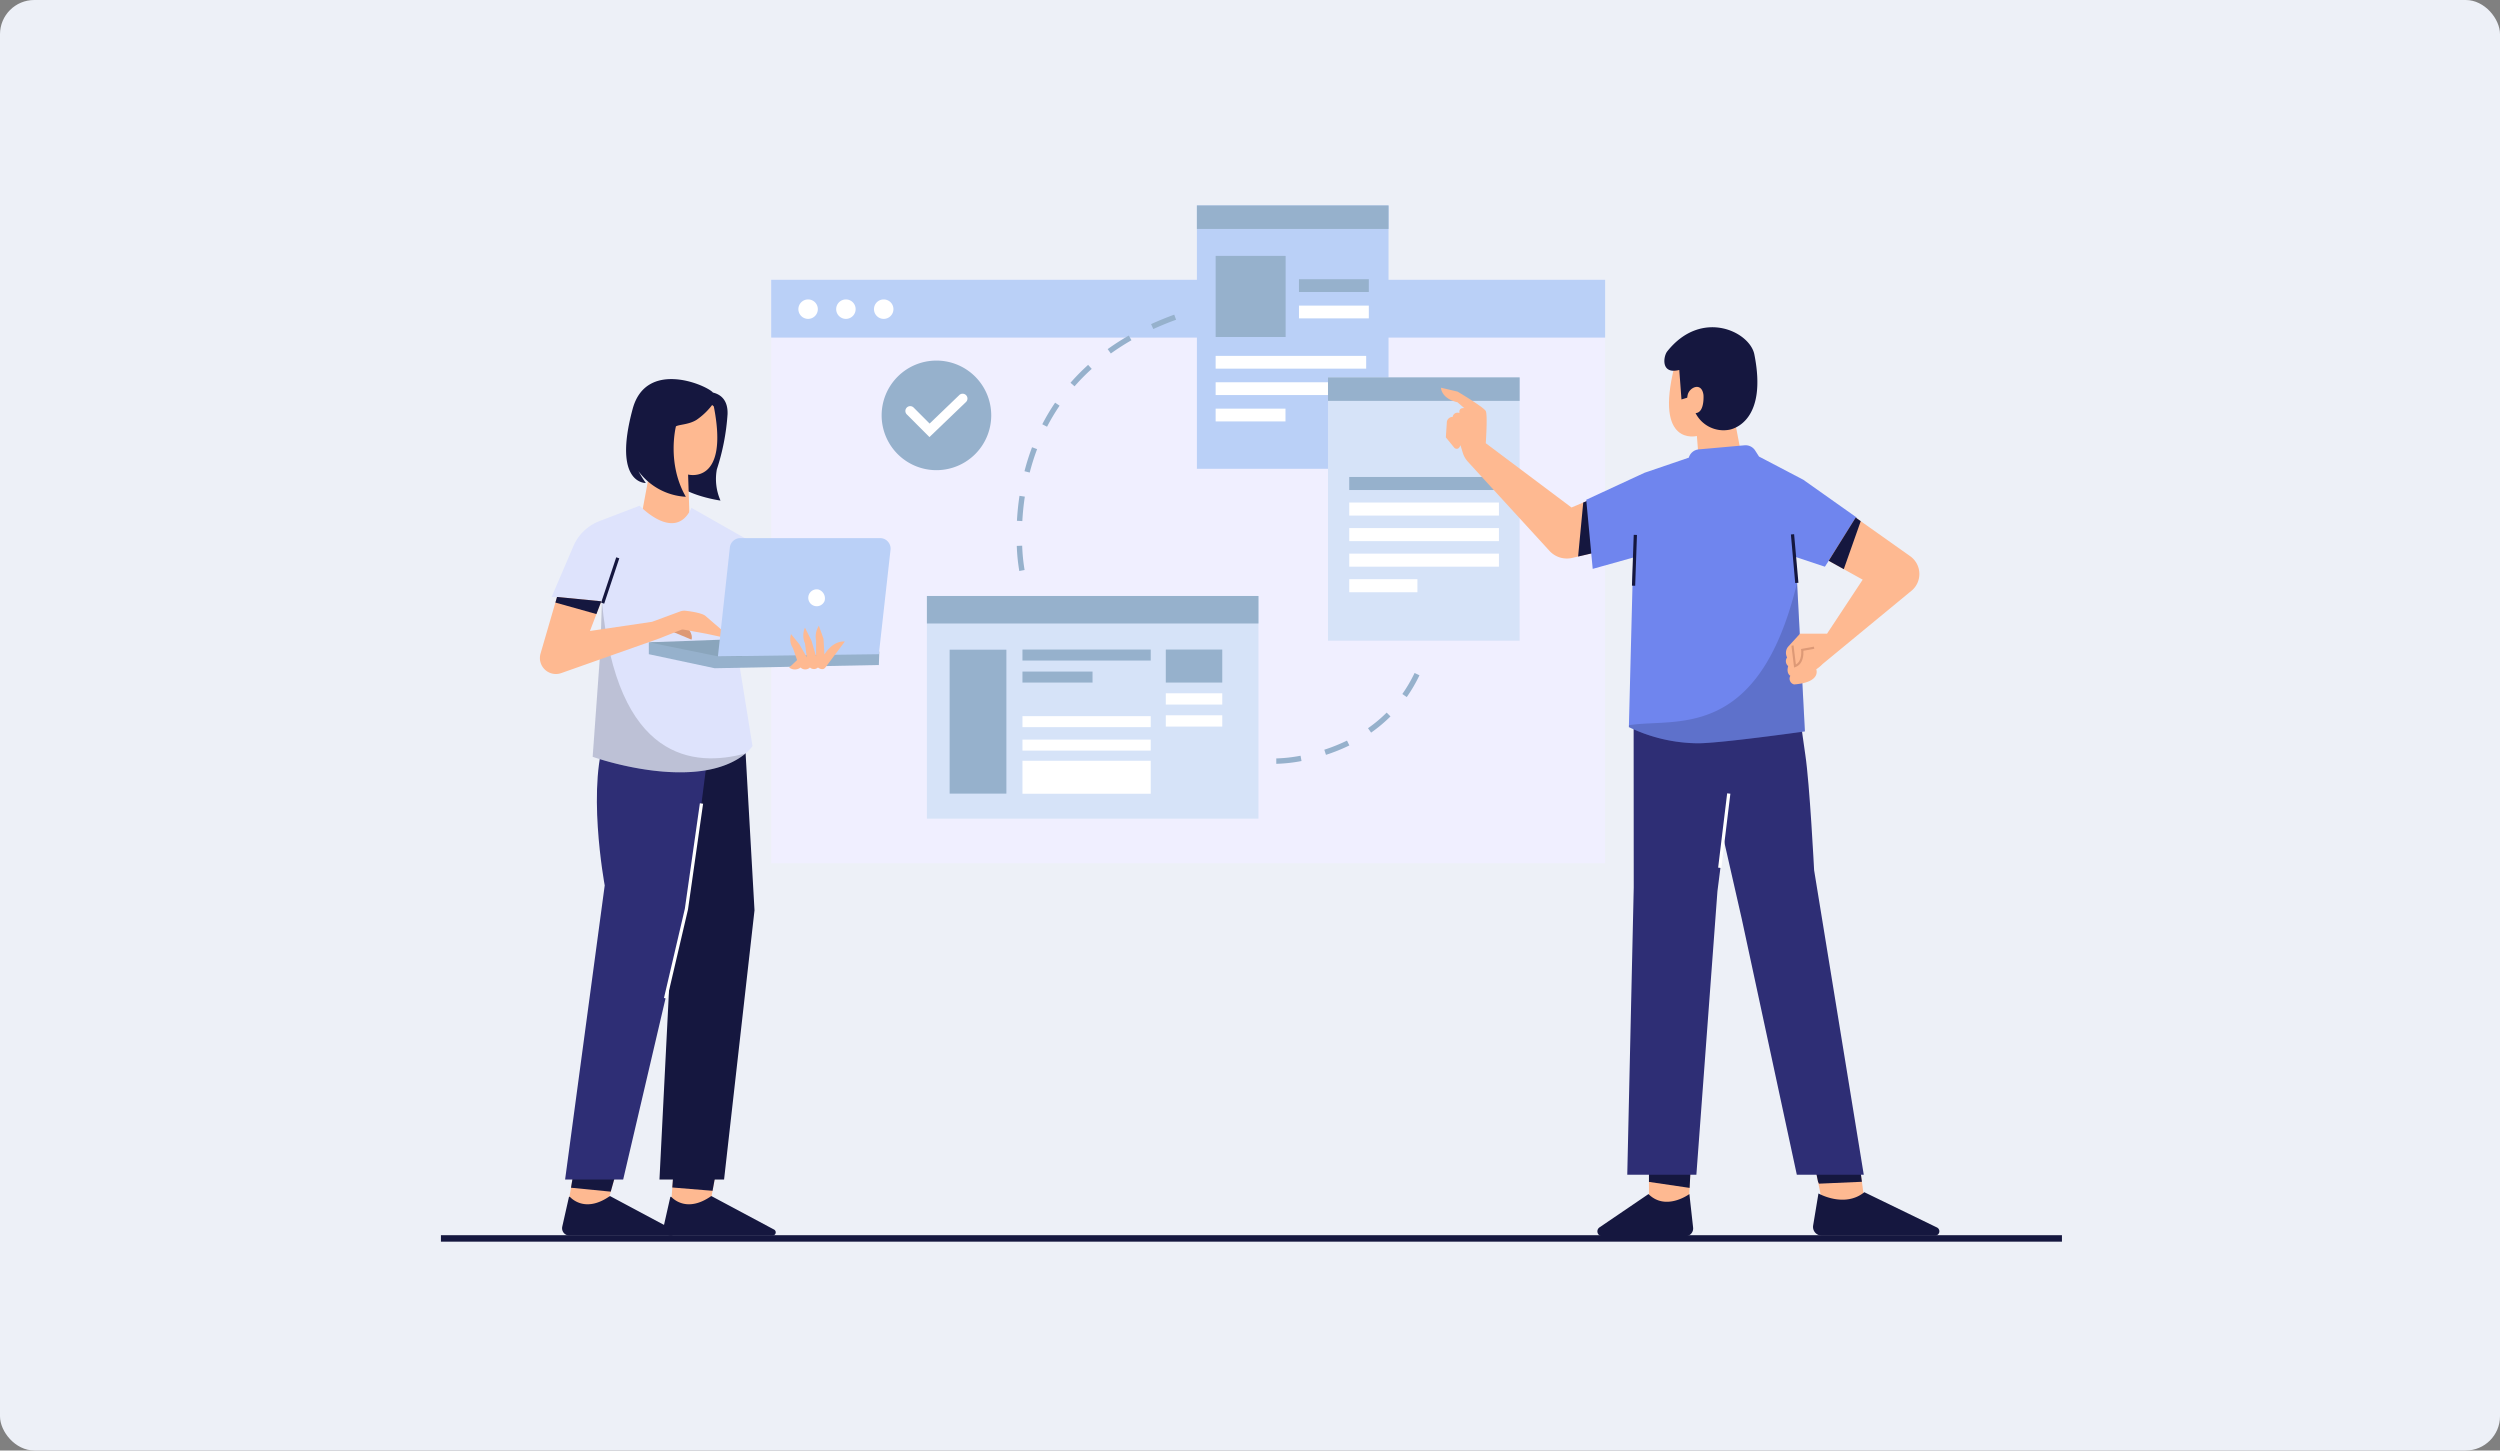 <svg xmlns="http://www.w3.org/2000/svg" xmlns:xlink="http://www.w3.org/1999/xlink" width="584" height="338.837" viewBox="0 0 584 338.837"><rect x="0" y="0" width="584" height="338.837" fill="#808080" stroke="none"/><defs><clipPath id="a"><rect width="378.67" height="242.061" fill="none"></rect></clipPath><clipPath id="c"><rect width="41.121" height="37.519" fill="none"></rect></clipPath><clipPath id="d"><rect width="35.73" height="40.076" fill="none"></rect></clipPath></defs><g transform="translate(-976 -1884)"><rect width="584" height="338.837" rx="8" transform="translate(976 1884)" fill="#edf0f7"></rect><g transform="translate(1079 1932)"><g clip-path="url(#a)"><rect width="194.806" height="136.3" transform="translate(77.151 17.359)" fill="#f0efff"></rect><rect width="194.806" height="13.501" transform="translate(77.151 17.359)" fill="#bad0f7"></rect><g clip-path="url(#a)"><path d="M335.541,89.271A2.271,2.271,0,1,1,333.271,87a2.27,2.27,0,0,1,2.271,2.271" transform="translate(-247.496 -65.052)" fill="#fff"></path><path d="M370.541,89.271A2.271,2.271,0,1,1,368.271,87a2.27,2.27,0,0,1,2.271,2.271" transform="translate(-273.666 -65.052)" fill="#fff"></path><path d="M405.541,89.271A2.271,2.271,0,1,1,403.271,87a2.27,2.27,0,0,1,2.271,2.271" transform="translate(-299.836 -65.052)" fill="#fff"></path><path d="M433.668,156.431a12.8,12.8,0,1,1-12.792-12.814,12.8,12.8,0,0,1,12.792,12.814" transform="translate(-305.117 -107.386)" fill="#96b1cc"></path><path d="M435.7,184.418l-5.295-5.3a1.127,1.127,0,1,1,1.6-1.593l3.732,3.739,6.932-6.659a1.127,1.127,0,0,1,1.562,1.626Z" transform="translate(-321.579 -130.318)" fill="#fff"></path><rect width="44.768" height="61.507" transform="translate(176.595)" fill="#bad0f7"></rect><rect width="35.165" height="2.984" transform="translate(180.974 35.133)" fill="#fff"></rect><rect width="35.165" height="2.984" transform="translate(180.974 41.297)" fill="#fff"></rect><rect width="16.318" height="2.984" transform="translate(180.974 47.46)" fill="#fff"></rect><rect width="16.318" height="2.984" transform="translate(200.439 23.389)" fill="#fff"></rect><rect width="44.768" height="5.483" transform="translate(176.595)" fill="#96b1cc"></rect><rect width="44.768" height="61.507" transform="translate(207.219 40.161)" fill="#d6e3f8"></rect><rect width="44.768" height="5.483" transform="translate(207.219 40.161)" fill="#96b1cc"></rect><rect width="16.35" height="18.945" transform="translate(180.974 11.776)" fill="#96b1cc"></rect><rect width="16.318" height="2.984" transform="translate(200.439 17.226)" fill="#96b1cc"></rect><rect width="34.971" height="3.049" transform="translate(212.182 63.421)" fill="#96b1cc"></rect><rect width="34.971" height="3.049" transform="translate(212.182 69.39)" fill="#fff"></rect><rect width="34.971" height="3.049" transform="translate(212.182 75.359)" fill="#fff"></rect><rect width="34.971" height="3.049" transform="translate(212.182 81.328)" fill="#fff"></rect><rect width="15.928" height="3.049" transform="translate(212.182 87.297)" fill="#fff"></rect><rect width="77.449" height="52.016" transform="translate(113.525 91.222)" fill="#d6e3f8"></rect><rect width="77.449" height="6.426" transform="translate(113.525 91.222)" fill="#96b1cc"></rect><rect width="13.258" height="33.618" transform="translate(118.835 103.77)" fill="#96b1cc"></rect><rect width="29.965" height="2.57" transform="translate(135.847 103.736)" fill="#96b1cc"></rect><rect width="29.965" height="2.57" transform="translate(135.847 119.293)" fill="#fff"></rect><rect width="29.965" height="2.57" transform="translate(135.847 124.772)" fill="#fff"></rect><rect width="29.965" height="7.711" transform="translate(135.847 129.71)" fill="#fff"></rect><rect width="16.369" height="2.57" transform="translate(135.847 108.877)" fill="#96b1cc"></rect><rect width="13.19" height="7.711" transform="translate(169.33 103.736)" fill="#96b1cc"></rect><rect width="13.19" height="2.638" transform="translate(169.33 113.95)" fill="#fff"></rect><rect width="13.19" height="2.638" transform="translate(169.33 119.09)" fill="#fff"></rect><path d="M533.809,160.991a43.409,43.409,0,0,1-.586-5.865l1.26-.053a43.086,43.086,0,0,0,.564,5.68Zm.71-11.662-1.259-.068c.105-1.959.305-3.922.595-5.836l1.247.189c-.283,1.874-.479,3.8-.583,5.715m1.725-11.338-1.222-.315a54.1,54.1,0,0,1,1.768-5.6l1.18.446a52.744,52.744,0,0,0-1.726,5.466m4.053-10.7-1.12-.579a49.023,49.023,0,0,1,3-5.047l1.043.709a47.768,47.768,0,0,0-2.926,4.917m6.423-9.443-.949-.83a49.912,49.912,0,0,1,4.119-4.182l.845.936a48.684,48.684,0,0,0-4.015,4.075m8.474-7.665-.736-1.025a57.744,57.744,0,0,1,4.93-3.167l.628,1.094a56.373,56.373,0,0,0-4.821,3.1m9.925-5.718-.525-1.147c1.729-.791,3.55-1.536,5.412-2.212l.431,1.186c-1.831.664-3.619,1.4-5.317,2.173" transform="translate(-398.702 -75.601)" fill="#96b1cc"></path><path d="M773.5,454.093v-1.261a35.092,35.092,0,0,0,5.67-.63l.229,1.24a35.6,35.6,0,0,1-5.9.651M785.108,452l-.389-1.2a40.555,40.555,0,0,0,5.3-2.134l.554,1.133a41.792,41.792,0,0,1-5.465,2.2m10.546-5.193-.725-1.032a33.452,33.452,0,0,0,4.36-3.649l.89.894a34.691,34.691,0,0,1-4.525,3.787m8.325-8.3-1.032-.725a34.1,34.1,0,0,0,2.862-4.911l1.138.543a35.363,35.363,0,0,1-2.968,5.093" transform="translate(-578.362 -323.665)" fill="#96b1cc"></path><path d="M1128.731,862l-.644,12.028-.224,4.194h-9.27V862Z" transform="translate(-836.396 -644.536)" fill="#feb991"></path><path d="M1082.766,915.391l-11.44,7.78a1.133,1.133,0,0,0,.637,2.069h19.428a1.814,1.814,0,0,0,1.8-2.014l-.869-7.835s-5.5,4.055-9.559,0" transform="translate(-800.681 -684.458)" fill="#15173f"></path><path d="M1279.662,878.221h-9.849l-1.166-5.643L1266.46,862h11.007l1.433,10.6Z" transform="translate(-946.959 -644.536)" fill="#feb991"></path><path d="M1128.731,862l-.644,12.028-9.494-1.4V862Z" transform="translate(-836.396 -644.536)" fill="#15173f"></path><path d="M1271.766,913.959s6.083,3.476,10.718-.29l16.964,8.238a1,1,0,0,1-.412,1.9h-26.5a2.038,2.038,0,0,1-2.01-2.373Z" transform="translate(-949.976 -683.17)" fill="#15173f"></path><path d="M1278.9,872.6l-10.028.441-.224-.464L1266.46,862h11.007Z" transform="translate(-946.959 -644.536)" fill="#15173f"></path><path d="M1144.136,162.552l-.477-6.068s-9.975,2.571-5.245-16.249c0,0,6.376-6.685,14.295,0v13.678l1.337,6.993Z" transform="translate(-850.265 -102.636)" fill="#feb991"></path><path d="M1138.305,128.581c.36-1.8,3.291-3.188,3.7,0,0,0,.308,4.114-1.851,4.217a7.331,7.331,0,0,0,7.89,3.883c1.056-.2,8.924-2.186,5.839-17.612-1.061-5.3-12.325-10.768-20.346-.69-.924,1.16-1.562,5.468,2.812,4.34l.514,6.89,1.337-.411s.071-.458.1-.617" transform="translate(-847.071 -84.296)" fill="#15173f"></path><path d="M964.22,206.723l-6.186,1.446-1.365.32a5.509,5.509,0,0,1-5.321-1.645l-19.062-20.831a5.474,5.474,0,0,1-1.188-2.076l-.548-1.786c-.457,1.365-1.367.684-1.367.684l-2.046-2.5.227-3.413a1.337,1.337,0,0,1,1.365-1.365,1.16,1.16,0,0,1,1.592-.911c-.227-1.365,1.138-1.138,1.138-1.138l-1.592-1.365C926,171.233,926,168.73,926,168.73l3.867.908s6.143,3.64,6.6,4.551,0,7.508,0,7.508l20.021,15.016,2.745-1.16,3.171-1.342Z" transform="translate(-692.39 -126.163)" fill="#feb991"></path><path d="M1099.984,444.18l.03,46.748-1.514,67.106h16.146l4.919-66.223,1.514-11.857,4.163,18.29,12.866,59.79h15.641l-11.6-71.143s-1.034-20.19-2.051-26.92c-.622-4.118-2.238-16.472-2.238-16.472Z" transform="translate(-821.372 -331.615)" fill="#2e2e75"></path><path d="M1059.166,282.243l-6.186,1.446,1.2-12.616,3.171-1.342Z" transform="translate(-787.336 -201.683)" fill="#15173f"></path><path d="M1116.254,250.4l-6.811-2.271.315,6,1.829,34.744s-19.678,2.775-24.976,2.775a37.692,37.692,0,0,1-16.146-3.784l.01-.431,1-39.176-9.46,2.649-1.514-16.146,13.623-6.307,10.343-3.532a2.672,2.672,0,0,1,2.334-1.93l10.679-.954a2.674,2.674,0,0,1,2.492,1.229l.893,1.4,10.343,5.419,12.488,8.835Z" transform="translate(-792.959 -166.015)" fill="#6f85ee"></path><g transform="translate(277.506 88.116)" opacity="0.15"><g clip-path="url(#c)"><path d="M1141.121,384.024s-19.678,2.775-24.976,2.775A37.693,37.693,0,0,1,1100,383.015l.01-.431c10.548-1.814,30.263,4.216,39.282-33.3Z" transform="translate(-1100 -349.28)"></path></g></g><path d="M1274.711,306.1l-20.72,17.082a9.61,9.61,0,0,1-1.514,1.261s1.269,3.032-5.167,3.534a1.384,1.384,0,0,1-.888-2.021s-1.009-.5-.5-2.271a1.478,1.478,0,0,1-.252-2.018,2.269,2.269,0,0,1,.252-2.523l2.775-3.027H1255l8.325-12.614-4.417-2.455-3.529-1.96L1261.686,289l1.181.838,11.549,8.179a5.094,5.094,0,0,1,.3,8.086" transform="translate(-931.201 -216.092)" fill="#feb991"></path><path d="M1256.546,408l-2.775.5s.41,3.023-1.687,3.782l-.583-4.791Z" transform="translate(-935.773 -304.697)" fill="#feb991"></path><path d="M1251.13,412.546l-.622-5.106.5-.061.542,4.451c1.546-.852,1.232-3.351,1.228-3.378l-.032-.239,3.012-.548.09.5-2.547.463c.053.767.051,3.116-1.874,3.812Z" transform="translate(-935.032 -304.606)" fill="#dd9976"></path><rect width="17.486" height="0.757" transform="translate(298.357 154.678) rotate(-83.072)" fill="#fff"></rect><rect width="11.884" height="0.757" transform="matrix(0.035, -0.999, 0.999, 0.035, 278.222, 88.809)" fill="#15173f"></rect><rect width="0.757" height="11.397" transform="translate(315.35 76.852) rotate(-5.08)" fill="#15173f"></rect><path d="M1292.488,289.838l-3.958,11.214-3.529-1.96L1291.307,289Z" transform="translate(-960.822 -216.092)" fill="#15173f"></path><path d="M130.13,870.148l-3.023,10.74-1.208,4.294h-8.957l.882-5.212L119.511,870Z" transform="translate(-87.44 -650.518)" fill="#feb991"></path><path d="M132.744,870.148l-3.023,10.74-9.283-.918L122.125,870Z" transform="translate(-90.054 -650.518)" fill="#15173f"></path><path d="M114.03,917.489c.784.816,3.974,3.505,9.259-.161a.152.152,0,0,1,.157-.01l14.57,7.788a.742.742,0,0,1-.35,1.4H113.894a1.708,1.708,0,0,1-1.666-2.085l1.548-6.856a.15.15,0,0,1,.255-.072" transform="translate(-83.883 -685.885)" fill="#15173f"></path><path d="M224.456,870.148l-1.95,10.539-.831,4.494h-8.957l.389-5.265.73-9.916Z" transform="translate(-159.054 -650.518)" fill="#feb991"></path><path d="M225.609,870.148l-1.95,10.539-9.4-.771.73-9.916Z" transform="translate(-160.207 -650.518)" fill="#15173f"></path><path d="M207.891,917.489c.784.816,3.974,3.505,9.259-.161a.152.152,0,0,1,.157-.01l14.57,7.788a.742.742,0,0,1-.35,1.4H207.755a1.708,1.708,0,0,1-1.666-2.085l1.548-6.856a.15.15,0,0,1,.255-.072" transform="translate(-154.065 -685.885)" fill="#15173f"></path><path d="M218.16,172.545s6.238-1.014,6,5.212a52.534,52.534,0,0,1-2.5,12.857,12.435,12.435,0,0,0,.854,7.287s-10.516-1.429-12.269-6.349l.427-18Z" transform="translate(-157.204 -128.97)" fill="#15173f"></path><path d="M193.931,212.656l-.562-16.946s9.63,2.546,6.009-15.9c0,0-3.641-3.688-8.291-1.357a8.511,8.511,0,0,0-4.86,6.721l-4.837,26.012Z" transform="translate(-135.63 -132.856)" fill="#feb991"></path><path d="M191.78,166.516a15.878,15.878,0,0,1-3.889,3.789c-1.811,1.112-3.986,1.053-4.792,1.5,0,0-2.211,8.607,2.314,16.456a14.729,14.729,0,0,1-11.072-5.987,27.19,27.19,0,0,0,1.724,2.768s-7.832.323-3.082-17.289c3.075-11.4,16.641-5.864,18.673-3.944Z" transform="translate(-128.199 -120.213)" fill="#15173f"></path><path d="M222.131,483l2.427,42.8-7.11,62.893H202.355l3.1-61.413L202.563,483Z" transform="translate(-151.305 -361.15)" fill="#15173f"></path><path d="M149.249,479.135l-5.127,40.071-15.574,66.6H114.982l9.255-68.718s-4.525-24.28.65-35.995Z" transform="translate(-85.975 -358.26)" fill="#2e2e75"></path><path d="M149.424,310.67H145.64l3.784,23.462a8.175,8.175,0,0,1-1.607,1.731c-1.774,1.509-5.2,3.555-11.133,4.2-.217.023-.439.045-.658.066-.141.013-.28.025-.421.035-11.315.875-23.517-3.507-23.517-3.507l1.791-24.754.414-10.656.066-.918L102.5,299.318l5.215-12.165a10.841,10.841,0,0,1,5.949-5.553l9.4-3.6s8.325,8.83,12.109.5l15.767,8.956Z" transform="translate(-76.641 -207.867)" fill="#dee3fc"></path><g transform="translate(35.445 92.334)" opacity="0.15"><g clip-path="url(#d)"><path d="M176.23,401.662c-1.773,1.509-5.2,3.555-11.133,4.2-.217.023-.439.045-.658.066-.141.013-.28.025-.421.035-11.315.875-23.517-3.507-23.517-3.507l1.791-24.754.353-11.7c3.471,37.554,21.635,38.932,33.586,35.662" transform="translate(-140.5 -366)"></path></g></g><path d="M208,388.261l6.055,2.523s.757-1.514-2.018-3.784Z" transform="translate(-155.526 -289.368)" fill="#dd9976"></path><path d="M192.5,407.275V404.5l53.847,2.168-.111,3.13-38.346.757Z" transform="translate(-143.936 -302.453)" fill="#96b1cc"></path><path d="M133.987,371.834l-3.532-.757-5.258-.956a1.048,1.048,0,0,0-.57.055l-5.146,2.036-22.856,8.073a3.736,3.736,0,0,1-4.841-4.531l3.476-11.948.381-1.307,10.343,1.009-1.14,2.987-1.509,3.951,14.506-2.144,6.577-2.424a2.77,2.77,0,0,1,1.289-.151c1.241.146,3.822.525,4.609,1.2l4.16,3.587c.527.454-.489,1.317-.489,1.317" transform="translate(-68.521 -271.049)" fill="#feb991"></path><path d="M213.187,401.5l-20.687.757,16.146,3.28h5.592Z" transform="translate(-143.936 -300.21)" fill="#8aa5bc"></path><path d="M261.726,308H294.38a2.453,2.453,0,0,1,2.438,2.72l-2.729,24.4-37.589.5,2.788-25.439A2.453,2.453,0,0,1,261.726,308" transform="translate(-191.791 -230.298)" fill="#bad0f7"></path><path d="M322.5,398.934a2.152,2.152,0,0,0,2.653,0,1.555,1.555,0,0,0,2.192,0,1.381,1.381,0,0,0,1.868,0s1.083.866,1.732,0l4.547-6.063s-2.6-.433-4.764,3.031l-.217-3.681-1.083-3.032a4.67,4.67,0,0,0-.65,3.465v3.681l-1.083-3.681-1.516-3.031a4.612,4.612,0,0,0,0,3.681l.433,3.248-1.732-3.031-1.949-2.382a3.752,3.752,0,0,0,.433,3.248l.975,2.815Z" transform="translate(-241.14 -291.006)" fill="#feb991"></path><rect width="11.169" height="0.757" transform="translate(37.421 92.782) rotate(-71.577)" fill="#15173f"></rect><path d="M116.714,363.509l-1.14,2.987-9.584-2.689.381-1.307Z" transform="translate(-79.251 -271.049)" fill="#15173f"></path><path d="M207.276,599.189l-.737-.173,4.872-20.832,3.514-24.646.75.107-3.523,24.7Z" transform="translate(-154.434 -413.892)" fill="#fff"></path><path d="M343.8,358.168a1.976,1.976,0,1,1-1.442-2.684,2.174,2.174,0,0,1,1.442,2.684" transform="translate(-254.181 -265.78)" fill="#fff"></path><rect width="378.67" height="1.514" transform="translate(0 240.548)" fill="#15173f"></rect></g></g></g></g></svg>